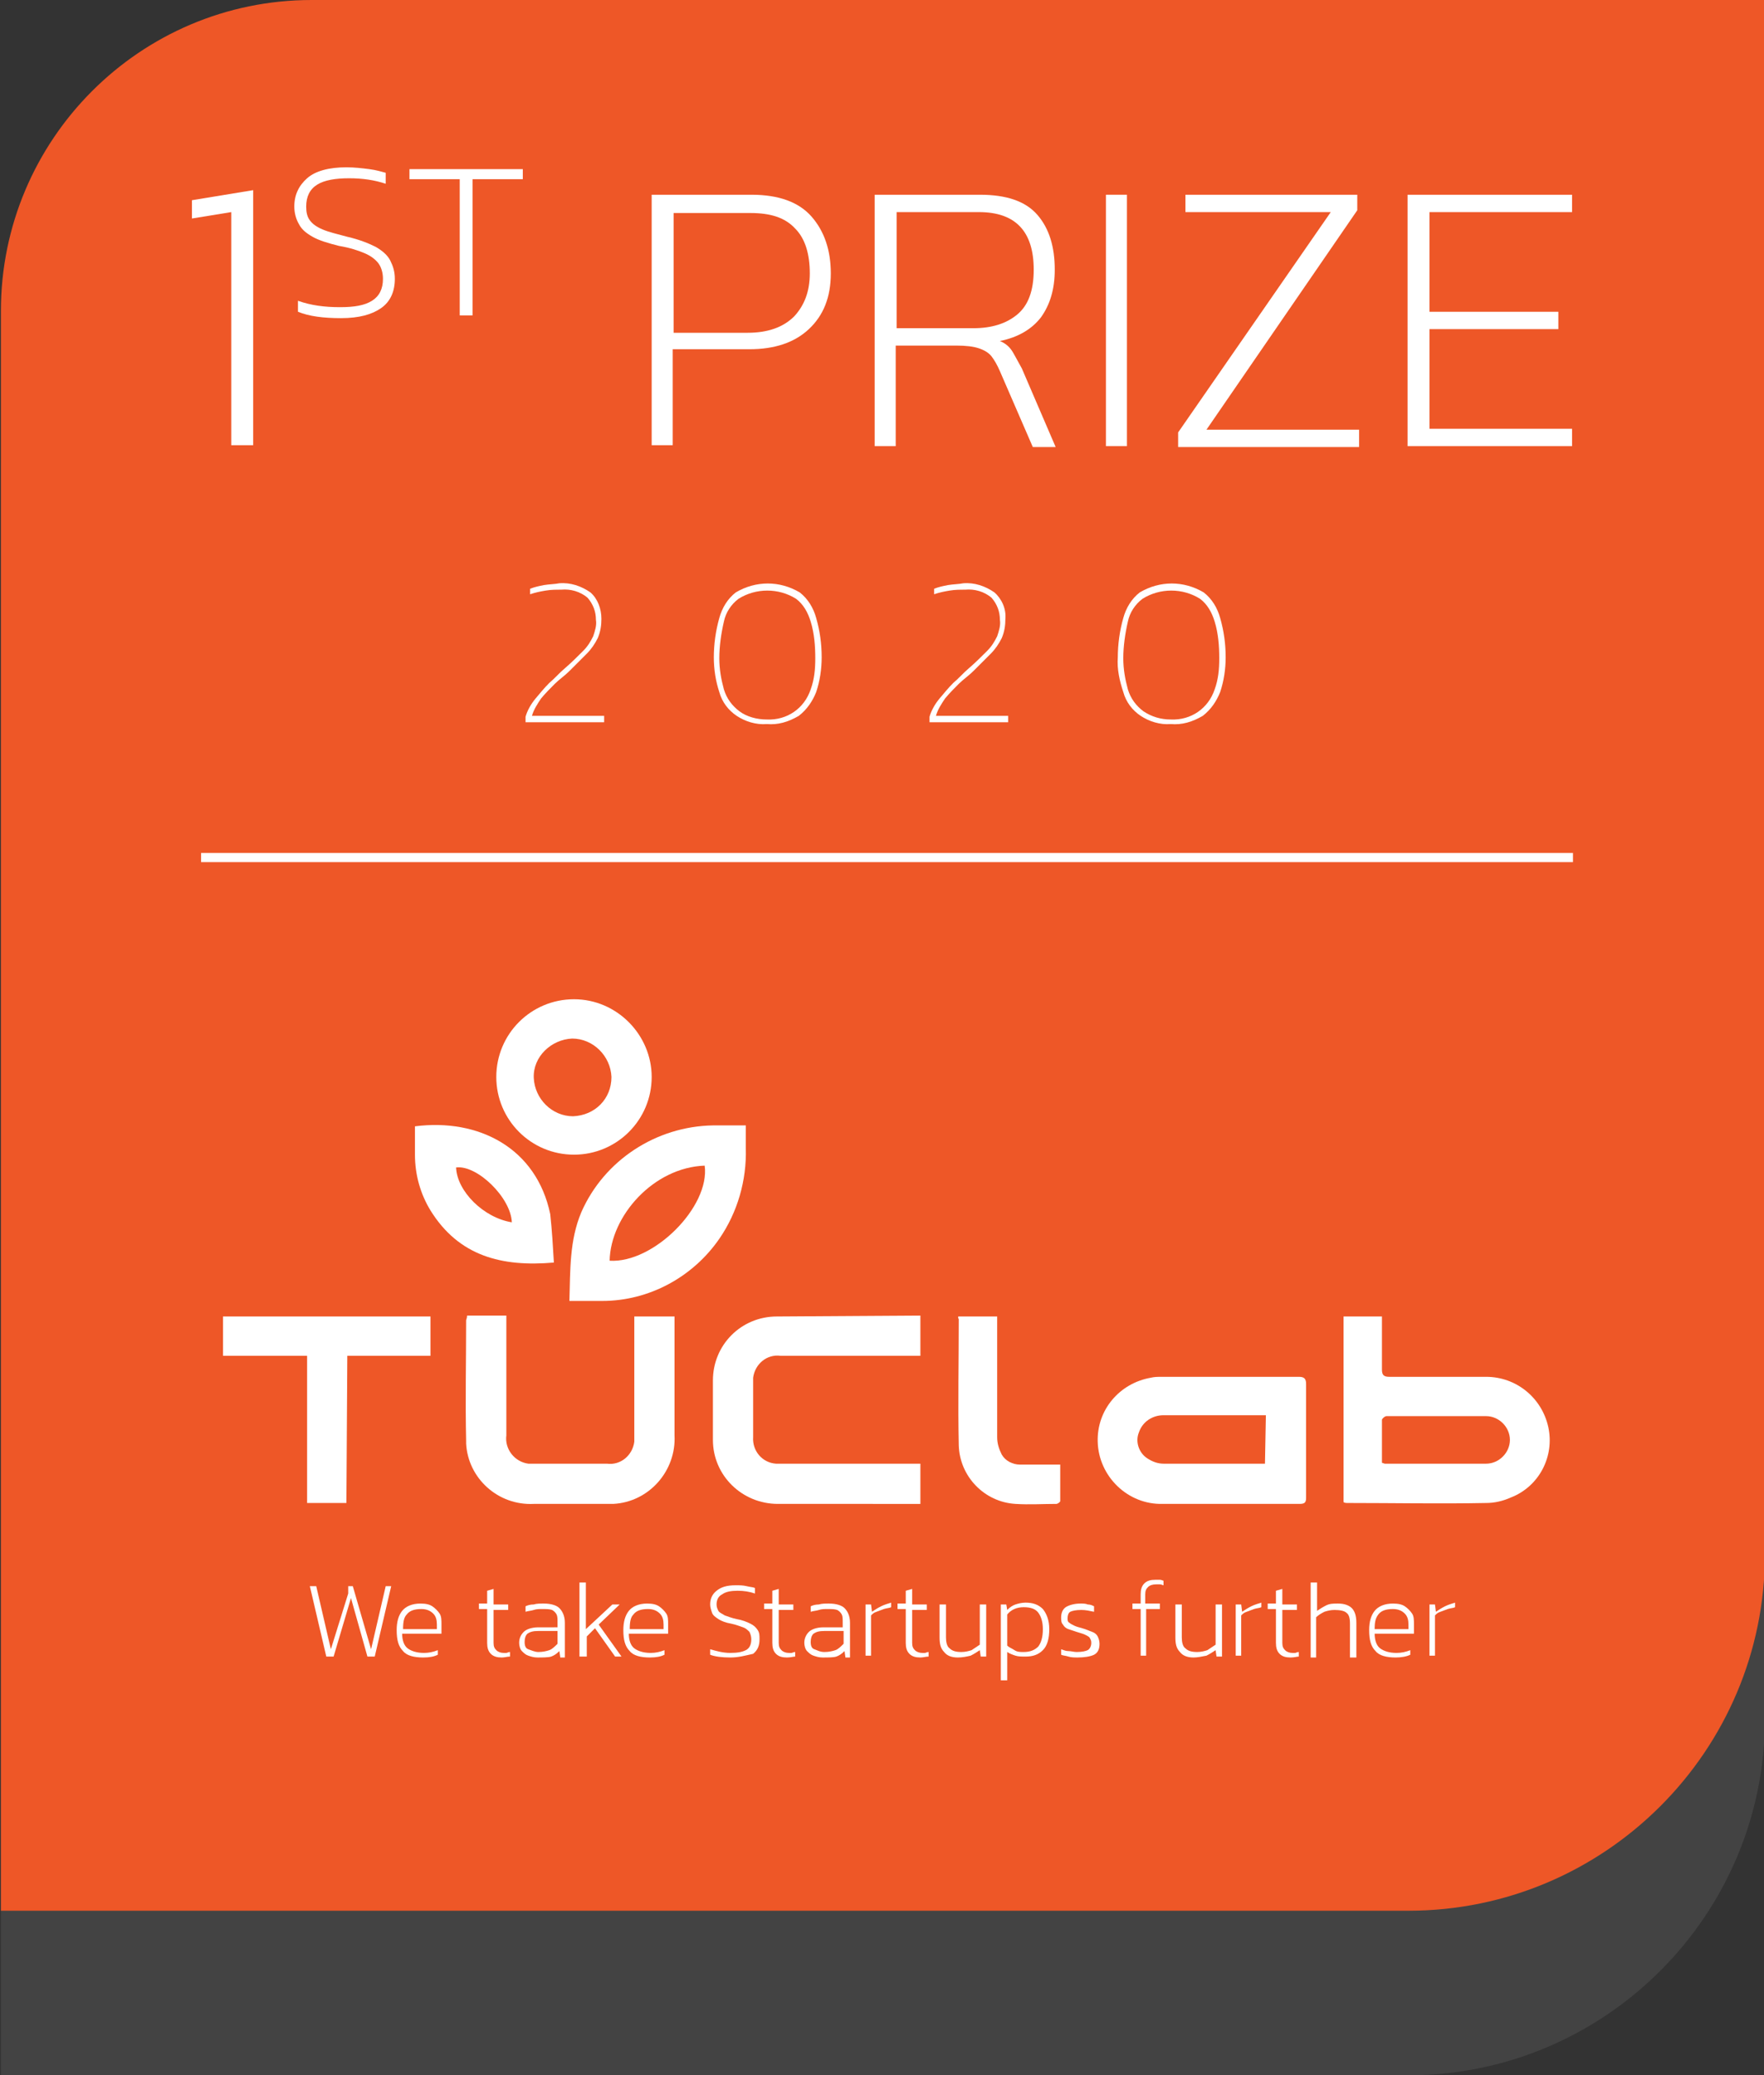 <?xml version="1.0" encoding="utf-8"?>
<!-- Generator: Adobe Illustrator 25.4.0, SVG Export Plug-In . SVG Version: 6.00 Build 0)  -->
<svg version="1.1" id="Ebene_1" xmlns="http://www.w3.org/2000/svg" xmlns:xlink="http://www.w3.org/1999/xlink" x="0px" y="0px"
	 viewBox="0 0 193 227" style="enable-background:new 0 0 193 227;" xml:space="preserve">
<rect x="0" y="0" width="193" height="227" fill="#333333" stroke="none"/>
<style type="text/css">
	.st0{fill:#434343;}
	.st1{fill:#EE5727;}
	.st2{fill:#FFFFFF;}
	.st3{fill:none;stroke:#FFFFFF;}
	.st4{fill:none;}
	.st5{enable-background:new    ;}
</style>
<g id="Gruppe_39">
	<path id="Pfad_86" class="st0" d="M34.1,18h159v170c0,21.5-17.5,39-39,39H0.1V52C0.1,33.3,15.3,18,34.1,18z"/>
	<path id="Pfad_84" class="st1" d="M34.1,0h159v170c0,21.5-17.5,39-39,39H0.1V34C0.1,15.3,15.3,0,34.1,0z"/>
	<g id="Gruppe_1">
		<path id="Pfad_24" class="st2" d="M147,144h4.2v1.9c0,1.3,0,2.6,0,3.9c0,0.6,0.2,0.8,0.8,0.8c3.5,0,7,0,10.6,0
			c3.3,0,6.1,2.3,6.8,5.5s-1,6.5-4.1,7.7c-0.9,0.4-1.8,0.6-2.7,0.6c-5,0.1-10.1,0-15.1,0c-0.2,0-0.4,0-0.5-0.1V144z M151.2,160
			l0.3,0.1c3.7,0,7.4,0,11.1,0c1.4,0,2.6-1.2,2.6-2.6c0-1.4-1.2-2.6-2.6-2.6c-3.6,0-7.3,0-10.9,0c-0.2,0-0.5,0.3-0.5,0.4
			C151.2,156.8,151.2,158.4,151.2,160z"/>
		<path id="Pfad_25" class="st2" d="M100.7,143.9v4.4H85.4c-1.5-0.2-2.8,0.9-3,2.4c0,0.2,0,0.4,0,0.6v5.9c-0.1,1.5,1,2.8,2.5,2.9
			l0,0h15.8v4.4H85.1c-3.9,0-7.1-3.1-7.1-7V151c0-3.9,3.1-7,7-7L100.7,143.9L100.7,143.9z"/>
		<path id="Pfad_26" class="st2" d="M51.1,143.9h4.3V157c-0.2,1.5,0.9,2.9,2.4,3.1l0,0c0.2,0,0.5,0,0.7,0h7.9c1.5,0.2,2.8-0.9,3-2.4
			c0-0.2,0-0.4,0-0.6V144h4.4v13c0.2,3.9-2.8,7.3-6.7,7.5l0,0c-0.2,0-0.5,0-0.8,0h-7.9c-3.9,0.2-7.2-2.8-7.4-6.6l0,0v-0.3
			c-0.1-4.4,0-8.8,0-13.2C51.1,144.1,51.1,144,51.1,143.9z"/>
		<path id="Pfad_27" class="st2" d="M134.4,150.6c2.6,0,5.1,0,7.7,0c0.6,0,0.8,0.2,0.8,0.8c0,4.1,0,8.3,0,12.4
			c0,0.5-0.1,0.7-0.7,0.7c-5,0-10,0-15,0c-3.8,0.1-7-3-7.1-6.8c-0.1-3.5,2.4-6.4,5.8-7c0.4-0.1,0.8-0.1,1.2-0.1L134.4,150.6z
			 M138.5,154.8h-2c-3.1,0-6.1,0-9.2,0c-1.2,0-2.3,0.7-2.7,1.9c-0.4,1,0,2.2,0.9,2.8c0.6,0.4,1.2,0.6,1.8,0.6c3.5,0,7,0,10.5,0h0.6
			L138.5,154.8z"/>
		<path id="Pfad_28" class="st2" d="M81.6,123.1H78c-6.2,0.1-11.9,3.8-14.4,9.5c-1.3,3.1-1.2,6.3-1.3,9.7c1.3,0,2.4,0,3.6,0
			c5.1,0,9.9-2.6,12.8-6.8c2-2.9,3-6.4,2.9-9.9C81.6,124.8,81.6,124,81.6,123.1z M66.7,137.9c0.1-4.9,4.8-10.2,10.4-10.4
			C77.7,132,71.5,138.2,66.7,137.9z"/>
		<path id="Pfad_29" class="st2" d="M62.8,109.3c-4.7,0-8.5,3.8-8.5,8.5s3.8,8.5,8.5,8.5s8.5-3.8,8.5-8.5l0,0
			C71.3,113.2,67.5,109.3,62.8,109.3L62.8,109.3z M62.7,122.1c-2.3,0-4.2-1.9-4.3-4.2s1.9-4.2,4.2-4.3c2.3,0,4.2,1.9,4.3,4.2l0,0
			C66.9,120.2,65.1,122,62.7,122.1L62.7,122.1z"/>
		<path id="Pfad_30" class="st2" d="M37.9,164.4h-4.3v-16.1h-9.2V144h22.7v4.3H38L37.9,164.4L37.9,164.4L37.9,164.4z"/>
		<path id="Pfad_31" class="st2" d="M60.2,132.8c-1.5-7.2-7.8-10.5-14.8-9.6c0,1,0,2.1,0,3.1c0,2.2,0.6,4.3,1.7,6.1
			c3.1,5,7.8,6.2,13.5,5.7C60.5,136.4,60.4,134.6,60.2,132.8z M49.9,127.7c2.3-0.3,6,3.3,6.1,6C52.9,133.2,50,130.3,49.9,127.7z"/>
		<path id="Pfad_32" class="st2" d="M104.9,144h4.2v0.9c0,4.1,0,8.2,0,12.3c0,0.7,0.2,1.3,0.5,1.9c0.4,0.7,1.2,1.1,2,1.1
			c1.4,0,2.9,0,4.4,0c0,1.4,0,2.7,0,4c0,0.1-0.3,0.3-0.4,0.3c-1.5,0-3,0.1-4.5,0c-3.4-0.2-6.1-3-6.2-6.4c-0.1-4.6,0-9.2,0-13.8
			C104.8,144.1,104.8,144,104.9,144z"/>
	</g>
	<g id="_2020">
		<g>
			<path class="st2" d="M57.5,79v-0.6c0.2-0.7,0.6-1.4,1.1-2s1-1.2,1.5-1.7c0.6-0.5,1.1-1.1,1.7-1.6c0.7-0.6,1.4-1.3,2-1.9
				c0.5-0.5,0.8-1,1.1-1.6c0.2-0.6,0.4-1.2,0.3-1.8c0-0.9-0.3-1.7-0.9-2.4c-0.8-0.7-1.9-1-2.9-0.9c-0.6,0-1.1,0-1.7,0.1
				c-0.6,0.1-1.1,0.2-1.7,0.4v-0.6c0.5-0.2,1-0.3,1.5-0.4c0.6-0.1,1.2-0.1,1.7-0.2c1.2-0.1,2.4,0.3,3.4,1c0.8,0.7,1.2,1.8,1.2,2.9
				c0,0.7-0.1,1.4-0.4,2.1c-0.3,0.6-0.7,1.2-1.2,1.7s-1.1,1.1-1.8,1.8s-1.2,1-1.7,1.5s-1,1-1.5,1.6c-0.4,0.6-0.8,1.2-1,1.9h7.9V79
				H57.5z"/>
			<path class="st2" d="M83.9,79.2c-1.2,0.1-2.4-0.3-3.3-0.9s-1.6-1.5-1.9-2.6c-0.4-1.2-0.6-2.5-0.6-3.8c0-1.4,0.2-2.9,0.6-4.3
				c0.3-1.1,0.9-2.1,1.8-2.8c2.2-1.3,4.8-1.3,7,0c0.9,0.7,1.5,1.7,1.8,2.8c0.4,1.4,0.6,2.8,0.6,4.3c0,1.3-0.2,2.6-0.6,3.8
				c-0.4,1-1,1.9-1.9,2.6C86.2,79,85.1,79.3,83.9,79.2z M83.9,78.7c2.2,0.1,4.1-1.2,4.8-3.3c0.4-1.1,0.5-2.2,0.5-3.4
				c0-1.3-0.1-2.7-0.5-4c-0.3-1-0.8-1.9-1.6-2.5c-1.9-1.2-4.4-1.2-6.3,0C80,66.1,79.4,67,79.2,68c-0.3,1.3-0.5,2.7-0.5,4
				c0,1.2,0.2,2.3,0.5,3.4c0.3,1,0.9,1.8,1.7,2.4C81.7,78.4,82.8,78.7,83.9,78.7z"/>
			<path class="st2" d="M101.7,79v-0.6c0.2-0.7,0.6-1.4,1.1-2s1-1.2,1.5-1.7c0.6-0.5,1.1-1.1,1.7-1.6c0.7-0.6,1.4-1.3,2-1.9
				c0.5-0.5,0.8-1,1.1-1.6c0.2-0.6,0.4-1.2,0.3-1.8c0-0.9-0.3-1.7-0.9-2.4c-0.8-0.7-1.9-1-2.9-0.9c-0.6,0-1.1,0-1.7,0.1
				s-1.1,0.2-1.7,0.4v-0.6c0.5-0.2,1-0.3,1.5-0.4c0.6-0.1,1.2-0.1,1.7-0.2c1.2-0.1,2.4,0.3,3.4,1c0.8,0.7,1.3,1.8,1.2,2.9
				c0,0.7-0.1,1.4-0.4,2.1c-0.3,0.6-0.7,1.2-1.2,1.7s-1.1,1.1-1.8,1.8s-1.2,1-1.7,1.5s-1,1-1.5,1.6c-0.4,0.6-0.8,1.2-1,1.9h7.9V79
				H101.7z"/>
			<path class="st2" d="M128.1,79.2c-1.2,0.1-2.4-0.3-3.3-0.9s-1.6-1.5-1.9-2.6c-0.4-1.2-0.7-2.5-0.6-3.8c0-1.4,0.2-2.9,0.6-4.3
				c0.3-1.1,0.9-2.1,1.8-2.8c2.2-1.3,4.8-1.3,7,0c0.9,0.7,1.5,1.7,1.8,2.8c0.4,1.4,0.6,2.8,0.6,4.3c0,1.3-0.2,2.6-0.6,3.8
				c-0.4,1-1,1.9-1.9,2.6C130.4,79,129.3,79.3,128.1,79.2z M128.1,78.7c2.2,0.1,4.1-1.2,4.8-3.3c0.4-1.1,0.5-2.2,0.5-3.4
				c0-1.3-0.1-2.7-0.5-4c-0.3-1-0.8-1.9-1.6-2.5c-1.9-1.2-4.4-1.2-6.3,0c-0.8,0.6-1.4,1.5-1.6,2.5c-0.3,1.3-0.5,2.7-0.5,4
				c0,1.2,0.2,2.3,0.5,3.4c0.3,1,0.9,1.8,1.7,2.4C126,78.4,127,78.7,128.1,78.7z"/>
		</g>
	</g>
	<line id="Linie_1" class="st3" x1="22" y1="93.8" x2="172.1" y2="93.8"/>
</g>
<rect x="26.9" y="173.1" class="st4" width="253.1" height="15.1"/>
<g class="st5">
	<path class="st2" d="M35.7,181.2l-1.8-7.7h0.7l1.6,6.9l1.9-6.1v-0.8h0.5l2,6.9l1.6-6.9h0.6l-1.8,7.7h-0.8l-1.8-6.4l-1.9,6.4H35.7z"
		/>
	<path class="st2" d="M46.3,181.3c-1,0-1.8-0.2-2.2-0.7c-0.5-0.5-0.7-1.2-0.7-2.3c0-0.9,0.2-1.6,0.6-2.1c0.4-0.5,1.1-0.8,2-0.8
		c0.6,0,1,0.1,1.3,0.3c0.3,0.2,0.6,0.5,0.8,0.8s0.2,0.7,0.2,1.2v1h-4.3c0,0.7,0.2,1.3,0.6,1.6s1,0.5,1.8,0.5c0.5,0,1-0.1,1.5-0.3
		v0.5C47.5,181.2,47,181.3,46.3,181.3z M44.1,178.2h3.7v-0.5c0-0.5-0.1-0.9-0.4-1.2s-0.7-0.5-1.3-0.5c-0.8,0-1.3,0.2-1.6,0.6
		C44.2,176.9,44.1,177.4,44.1,178.2z"/>
	<path class="st2" d="M54.9,181.3c-0.5,0-0.9-0.1-1.2-0.4s-0.4-0.7-0.4-1.2V176h-0.9v-0.6h0.9V174l0.7-0.2v1.7h1.6l0,0.6h-1.6v3.6
		c0,0.4,0.1,0.6,0.3,0.8c0.2,0.2,0.5,0.3,0.8,0.3c0.1,0,0.2,0,0.3,0c0.1,0,0.2-0.1,0.4-0.1v0.5C55.5,181.2,55.2,181.3,54.9,181.3z"
		/>
	<path class="st2" d="M58.8,181.3c-0.4,0-0.7-0.1-1-0.2c-0.3-0.1-0.5-0.3-0.7-0.5c-0.2-0.2-0.3-0.6-0.3-0.9c0-0.5,0.2-0.9,0.5-1.2
		c0.3-0.3,0.9-0.5,1.6-0.5H61v-0.5c0-0.4,0-0.7-0.1-0.9s-0.3-0.4-0.5-0.5c-0.3-0.1-0.6-0.1-1.1-0.1c-0.3,0-0.6,0-0.9,0.1
		c-0.3,0.1-0.6,0.1-0.9,0.2v-0.6c0.2-0.1,0.5-0.2,0.9-0.2c0.3-0.1,0.7-0.1,1.1-0.1c0.8,0,1.4,0.2,1.7,0.5s0.6,0.8,0.6,1.6v3.8h-0.5
		l-0.1-0.7c-0.3,0.3-0.6,0.5-0.9,0.6S59.3,181.3,58.8,181.3z M58.9,180.7c0.5,0,0.9-0.1,1.2-0.2c0.3-0.1,0.6-0.4,0.9-0.7v-1.4h-2.1
		c-0.6,0-0.9,0.1-1.2,0.3c-0.2,0.2-0.3,0.5-0.3,0.9c0,0.4,0.1,0.7,0.4,0.8S58.5,180.7,58.9,180.7z"/>
	<path class="st2" d="M63.4,181.2v-8.1h0.7v5.1l2.9-2.7h0.8l-2.3,2.2l2.5,3.5h-0.7l-2.2-3.1l-0.9,0.9v2.2H63.4z"/>
	<path class="st2" d="M71.1,181.3c-1,0-1.8-0.2-2.2-0.7c-0.5-0.5-0.7-1.2-0.7-2.3c0-0.9,0.2-1.6,0.6-2.1c0.4-0.5,1.1-0.8,2-0.8
		c0.6,0,1,0.1,1.3,0.3c0.3,0.2,0.6,0.5,0.8,0.8s0.2,0.7,0.2,1.2v1h-4.3c0,0.7,0.2,1.3,0.6,1.6s1,0.5,1.8,0.5c0.5,0,1-0.1,1.5-0.3
		v0.5C72.3,181.2,71.8,181.3,71.1,181.3z M68.9,178.2h3.7v-0.5c0-0.5-0.1-0.9-0.4-1.2s-0.7-0.5-1.3-0.5c-0.8,0-1.3,0.2-1.6,0.6
		C69,176.9,68.9,177.4,68.9,178.2z"/>
	<path class="st2" d="M79.9,181.3c-0.9,0-1.7-0.1-2.2-0.3v-0.6c0.7,0.2,1.4,0.4,2.2,0.4c0.8,0,1.3-0.1,1.7-0.3
		c0.4-0.2,0.6-0.6,0.6-1.2c0-0.3-0.1-0.6-0.2-0.8c-0.2-0.2-0.4-0.4-0.7-0.5c-0.3-0.1-0.8-0.3-1.3-0.4c-0.6-0.1-1.1-0.3-1.4-0.5
		s-0.6-0.4-0.7-0.7s-0.2-0.6-0.2-0.9c0-0.6,0.2-1.1,0.7-1.5c0.5-0.4,1.1-0.6,2.1-0.6c0.4,0,0.8,0,1.2,0.1s0.7,0.1,0.9,0.2v0.6
		c-0.6-0.2-1.2-0.3-1.9-0.3c-0.7,0-1.3,0.1-1.7,0.4c-0.4,0.2-0.6,0.6-0.6,1.1c0,0.3,0.1,0.5,0.2,0.7c0.1,0.2,0.4,0.3,0.7,0.5
		c0.3,0.1,0.8,0.3,1.3,0.4c0.6,0.1,1.1,0.3,1.5,0.5s0.6,0.4,0.8,0.7c0.2,0.3,0.2,0.6,0.2,1c0,0.7-0.2,1.2-0.7,1.6
		C81.5,181.1,80.8,181.3,79.9,181.3z"/>
	<path class="st2" d="M86.1,181.3c-0.5,0-0.9-0.1-1.2-0.4s-0.4-0.7-0.4-1.2V176h-0.9v-0.6h0.9V174l0.7-0.2v1.7h1.6l0,0.6h-1.6v3.6
		c0,0.4,0.1,0.6,0.3,0.8c0.2,0.2,0.5,0.3,0.8,0.3c0.1,0,0.2,0,0.3,0c0.1,0,0.2-0.1,0.4-0.1v0.5C86.8,181.2,86.5,181.3,86.1,181.3z"
		/>
	<path class="st2" d="M90,181.3c-0.4,0-0.7-0.1-1-0.2c-0.3-0.1-0.5-0.3-0.7-0.5c-0.2-0.2-0.3-0.6-0.3-0.9c0-0.5,0.2-0.9,0.5-1.2
		c0.3-0.3,0.9-0.5,1.6-0.5h2.1v-0.5c0-0.4,0-0.7-0.1-0.9s-0.3-0.4-0.5-0.5c-0.3-0.1-0.6-0.1-1.1-0.1c-0.3,0-0.6,0-0.9,0.1
		c-0.3,0.1-0.6,0.1-0.9,0.2v-0.6c0.2-0.1,0.5-0.2,0.9-0.2c0.3-0.1,0.7-0.1,1.1-0.1c0.8,0,1.4,0.2,1.7,0.5s0.6,0.8,0.6,1.6v3.8h-0.5
		l-0.1-0.7c-0.3,0.3-0.6,0.5-0.9,0.6S90.6,181.3,90,181.3z M90.2,180.7c0.5,0,0.9-0.1,1.2-0.2c0.3-0.1,0.6-0.4,0.9-0.7v-1.4h-2.1
		c-0.6,0-0.9,0.1-1.2,0.3c-0.2,0.2-0.3,0.5-0.3,0.9c0,0.4,0.1,0.7,0.4,0.8S89.7,180.7,90.2,180.7z"/>
	<path class="st2" d="M94.7,181.2v-5.7h0.6l0.1,0.8c0.3-0.2,0.6-0.4,1-0.6s0.8-0.3,1.1-0.4v0.5c-0.2,0.1-0.5,0.1-0.8,0.2
		s-0.5,0.2-0.8,0.3s-0.4,0.2-0.6,0.4v4.4H94.7z"/>
	<path class="st2" d="M100.7,181.3c-0.5,0-0.9-0.1-1.2-0.4c-0.3-0.3-0.4-0.7-0.4-1.2V176h-0.9v-0.6h0.9V174l0.7-0.2v1.7h1.6l0,0.6
		h-1.6v3.6c0,0.4,0.1,0.6,0.3,0.8c0.2,0.2,0.5,0.3,0.8,0.3c0.1,0,0.2,0,0.3,0c0.1,0,0.2-0.1,0.4-0.1v0.5
		C101.3,181.2,101,181.3,100.7,181.3z"/>
	<path class="st2" d="M104.8,181.3c-0.7,0-1.2-0.2-1.5-0.6c-0.4-0.4-0.5-0.9-0.5-1.6v-3.6h0.7v3.6c0,0.5,0.1,1,0.4,1.2
		c0.3,0.3,0.7,0.4,1.3,0.4c0.4,0,0.8-0.1,1.1-0.2c0.3-0.2,0.6-0.4,0.9-0.6v-4.4h0.7v5.7h-0.6l-0.1-0.7c-0.3,0.2-0.6,0.4-1,0.6
		C105.8,181.2,105.3,181.3,104.8,181.3z"/>
	<path class="st2" d="M109.5,183.8v-8.3h0.6l0.1,0.6c0.3-0.3,0.6-0.5,0.9-0.6s0.7-0.2,1.1-0.2c0.8,0,1.4,0.2,1.9,0.7
		c0.4,0.5,0.7,1.2,0.7,2.2c0,1-0.2,1.8-0.7,2.3c-0.5,0.5-1.1,0.7-1.9,0.7c-0.4,0-0.8,0-1.1-0.1c-0.3-0.1-0.6-0.2-0.9-0.4v3.1H109.5z
		 M112,180.7c0.7,0,1.2-0.2,1.6-0.6c0.3-0.4,0.5-1,0.5-1.9c0-0.8-0.2-1.4-0.5-1.8c-0.3-0.4-0.8-0.6-1.6-0.6c-0.8,0-1.4,0.3-1.8,0.8
		v3.4c0.2,0.2,0.5,0.3,0.8,0.5S111.6,180.7,112,180.7z"/>
	<path class="st2" d="M117.9,181.3c-0.3,0-0.7,0-1-0.1s-0.6-0.1-0.8-0.2v-0.6c0.3,0.1,0.5,0.2,0.8,0.2s0.6,0.1,0.9,0.1
		c0.6,0,1-0.1,1.2-0.2c0.2-0.1,0.4-0.4,0.4-0.8c0-0.3-0.1-0.4-0.2-0.6c-0.1-0.1-0.3-0.2-0.5-0.3c-0.2-0.1-0.6-0.2-0.9-0.3
		c-0.3-0.1-0.6-0.2-0.9-0.3c-0.3-0.1-0.5-0.3-0.6-0.5c-0.2-0.2-0.2-0.5-0.2-0.8c0-0.5,0.2-0.9,0.5-1.1s0.9-0.4,1.6-0.4
		c0.3,0,0.6,0,0.8,0.1c0.3,0,0.5,0.1,0.7,0.2v0.6c-0.5-0.1-0.9-0.2-1.4-0.2c-0.6,0-1,0.1-1.2,0.2c-0.2,0.1-0.3,0.4-0.3,0.7
		c0,0.2,0,0.4,0.2,0.5c0.1,0.1,0.3,0.2,0.5,0.3c0.2,0.1,0.5,0.2,0.9,0.3c0.4,0.1,0.8,0.3,1.1,0.4c0.3,0.1,0.5,0.3,0.6,0.5
		c0.1,0.2,0.2,0.5,0.2,0.8c0,0.6-0.2,1-0.6,1.2S118.6,181.3,117.9,181.3z"/>
	<path class="st2" d="M124.8,181.2V176h-0.9v-0.6h0.9v-1c0-0.5,0.1-0.9,0.4-1.2s0.7-0.4,1.2-0.4c0.2,0,0.4,0,0.5,0
		c0.2,0,0.3,0.1,0.4,0.1v0.5c-0.1,0-0.2-0.1-0.4-0.1c-0.1,0-0.3,0-0.4,0c-0.4,0-0.7,0.1-0.9,0.3s-0.3,0.4-0.3,0.8v1h1.6l0,0.6h-1.5
		v5.1H124.8z"/>
	<path class="st2" d="M130.6,181.3c-0.7,0-1.2-0.2-1.5-0.6c-0.4-0.4-0.5-0.9-0.5-1.6v-3.6h0.7v3.6c0,0.5,0.1,1,0.4,1.2
		c0.3,0.3,0.7,0.4,1.3,0.4c0.4,0,0.8-0.1,1.1-0.2c0.3-0.2,0.6-0.4,0.9-0.6v-4.4h0.7v5.7h-0.6l-0.1-0.7c-0.3,0.2-0.6,0.4-1,0.6
		C131.5,181.2,131,181.3,130.6,181.3z"/>
	<path class="st2" d="M135.2,181.2v-5.7h0.6l0.1,0.8c0.3-0.2,0.6-0.4,1-0.6s0.8-0.3,1.1-0.4v0.5c-0.2,0.1-0.5,0.1-0.8,0.2
		c-0.3,0.1-0.5,0.2-0.8,0.3s-0.4,0.2-0.6,0.4v4.4H135.2z"/>
	<path class="st2" d="M141.2,181.3c-0.5,0-0.9-0.1-1.2-0.4c-0.3-0.3-0.4-0.7-0.4-1.2V176h-0.9v-0.6h0.9V174l0.7-0.2v1.7h1.6l0,0.6
		h-1.6v3.6c0,0.4,0.1,0.6,0.3,0.8c0.2,0.2,0.5,0.3,0.8,0.3c0.1,0,0.2,0,0.3,0c0.1,0,0.2-0.1,0.4-0.1v0.5
		C141.9,181.2,141.6,181.3,141.2,181.3z"/>
	<path class="st2" d="M143.4,181.2v-8.1h0.7v3.1c0.3-0.2,0.6-0.4,1-0.6s0.8-0.2,1.3-0.2c0.7,0,1.2,0.2,1.5,0.5
		c0.3,0.3,0.5,0.8,0.5,1.6v3.8h-0.7v-3.7c0-0.6-0.1-1-0.4-1.2c-0.2-0.2-0.7-0.3-1.3-0.3c-0.4,0-0.8,0.1-1.1,0.2
		c-0.4,0.2-0.7,0.4-0.9,0.6v4.4H143.4z"/>
	<path class="st2" d="M152.7,181.3c-1,0-1.8-0.2-2.2-0.7c-0.5-0.5-0.7-1.2-0.7-2.3c0-0.9,0.2-1.6,0.6-2.1c0.4-0.5,1.1-0.8,2-0.8
		c0.6,0,1,0.1,1.3,0.3c0.3,0.2,0.6,0.5,0.8,0.8s0.2,0.7,0.2,1.2v1h-4.3c0,0.7,0.2,1.3,0.6,1.6c0.4,0.3,1,0.5,1.8,0.5
		c0.5,0,1-0.1,1.5-0.3v0.5C153.9,181.2,153.3,181.3,152.7,181.3z M150.4,178.2h3.7v-0.5c0-0.5-0.1-0.9-0.4-1.2
		c-0.3-0.3-0.7-0.5-1.3-0.5c-0.8,0-1.3,0.2-1.6,0.6S150.4,177.4,150.4,178.2z"/>
	<path class="st2" d="M156.4,181.2v-5.7h0.6l0.1,0.8c0.3-0.2,0.6-0.4,1-0.6s0.8-0.3,1.1-0.4v0.5c-0.2,0.1-0.5,0.1-0.8,0.2
		c-0.3,0.1-0.5,0.2-0.8,0.3s-0.4,0.2-0.6,0.4v4.4H156.4z"/>
</g>
<rect x="21.4" y="24.5" class="st4" width="190.5" height="60.2"/>
<g class="st5">
	<path class="st2" d="M25.3,48.8V23.2L21,23.9v-2l6.7-1.1v27.9H25.3z"/>
	<path class="st2" d="M37.3,34.8c-1.9,0-3.5-0.2-4.7-0.7v-1.2c1.4,0.5,2.9,0.7,4.6,0.7c1.6,0,2.7-0.2,3.5-0.7
		c0.8-0.5,1.2-1.3,1.2-2.4c0-0.7-0.2-1.3-0.5-1.7c-0.3-0.4-0.8-0.8-1.5-1.1c-0.7-0.3-1.6-0.6-2.8-0.8c-1.2-0.3-2.2-0.6-2.9-1
		c-0.7-0.4-1.2-0.8-1.5-1.4c-0.3-0.5-0.5-1.2-0.5-1.9c0-1.3,0.5-2.3,1.4-3.1c0.9-0.8,2.4-1.2,4.3-1.2c0.9,0,1.7,0.1,2.5,0.2
		c0.8,0.1,1.4,0.3,1.8,0.4v1.2c-1.2-0.4-2.5-0.6-4-0.6c-1.5,0-2.7,0.2-3.5,0.7c-0.8,0.5-1.2,1.3-1.2,2.4c0,0.6,0.1,1.1,0.4,1.5
		c0.3,0.4,0.7,0.7,1.4,1c0.7,0.3,1.6,0.5,2.7,0.8c1.3,0.3,2.3,0.7,3.1,1.1c0.7,0.4,1.3,0.9,1.6,1.5c0.3,0.6,0.5,1.2,0.5,2
		c0,1.4-0.5,2.5-1.5,3.2C40.7,34.4,39.3,34.8,37.3,34.8z"/>
	<path class="st2" d="M50.3,34.6V19.6h-5.5v-1.1h12.4v1.1h-5.5v14.9H50.3z"/>
	<path class="st2" d="M71.3,48.8V21.3h10.9c3,0,5.2,0.8,6.6,2.4s2.1,3.7,2.1,6.2c0,2.6-0.8,4.6-2.4,6.1s-3.8,2.2-6.5,2.2h-8.4v10.5
		H71.3z M73.6,36.4h8.2c2.2,0,3.9-0.6,5.1-1.8c1.1-1.2,1.7-2.7,1.7-4.7c0-2.1-0.5-3.8-1.6-4.9c-1.1-1.2-2.7-1.7-4.9-1.7h-8.4V36.4z"
		/>
	<path class="st2" d="M95.7,48.8V21.3h11.5c2.9,0,5,0.7,6.3,2.2c1.3,1.5,1.9,3.5,1.9,6c0,2.1-0.5,3.8-1.5,5.2
		c-1,1.3-2.5,2.2-4.5,2.6c0.7,0.3,1.1,0.7,1.4,1.2c0.3,0.5,0.6,1.1,1,1.8l3.7,8.6H113l-3.6-8.3c-0.3-0.7-0.6-1.2-0.9-1.6
		c-0.3-0.4-0.8-0.7-1.4-0.9c-0.6-0.2-1.4-0.3-2.5-0.3H98v11H95.7z M98,35.9h8.5c2,0,3.6-0.5,4.8-1.5c1.2-1,1.8-2.6,1.8-4.9
		c0-4.2-2-6.3-6-6.3h-9V35.9z"/>
	<path class="st2" d="M121,48.8V21.3h2.3v27.5H121z"/>
	<path class="st2" d="M128.9,48.8v-1.5l16.7-24.1h-15.9v-1.9h18.8v1.7l-16.5,24h16.7v1.9H128.9z"/>
	<path class="st2" d="M154,48.8V21.3h18v1.9h-15.6v10.9h14.1V36h-14.1v10.9h15.6v1.9H154z"/>
</g>
</svg>
